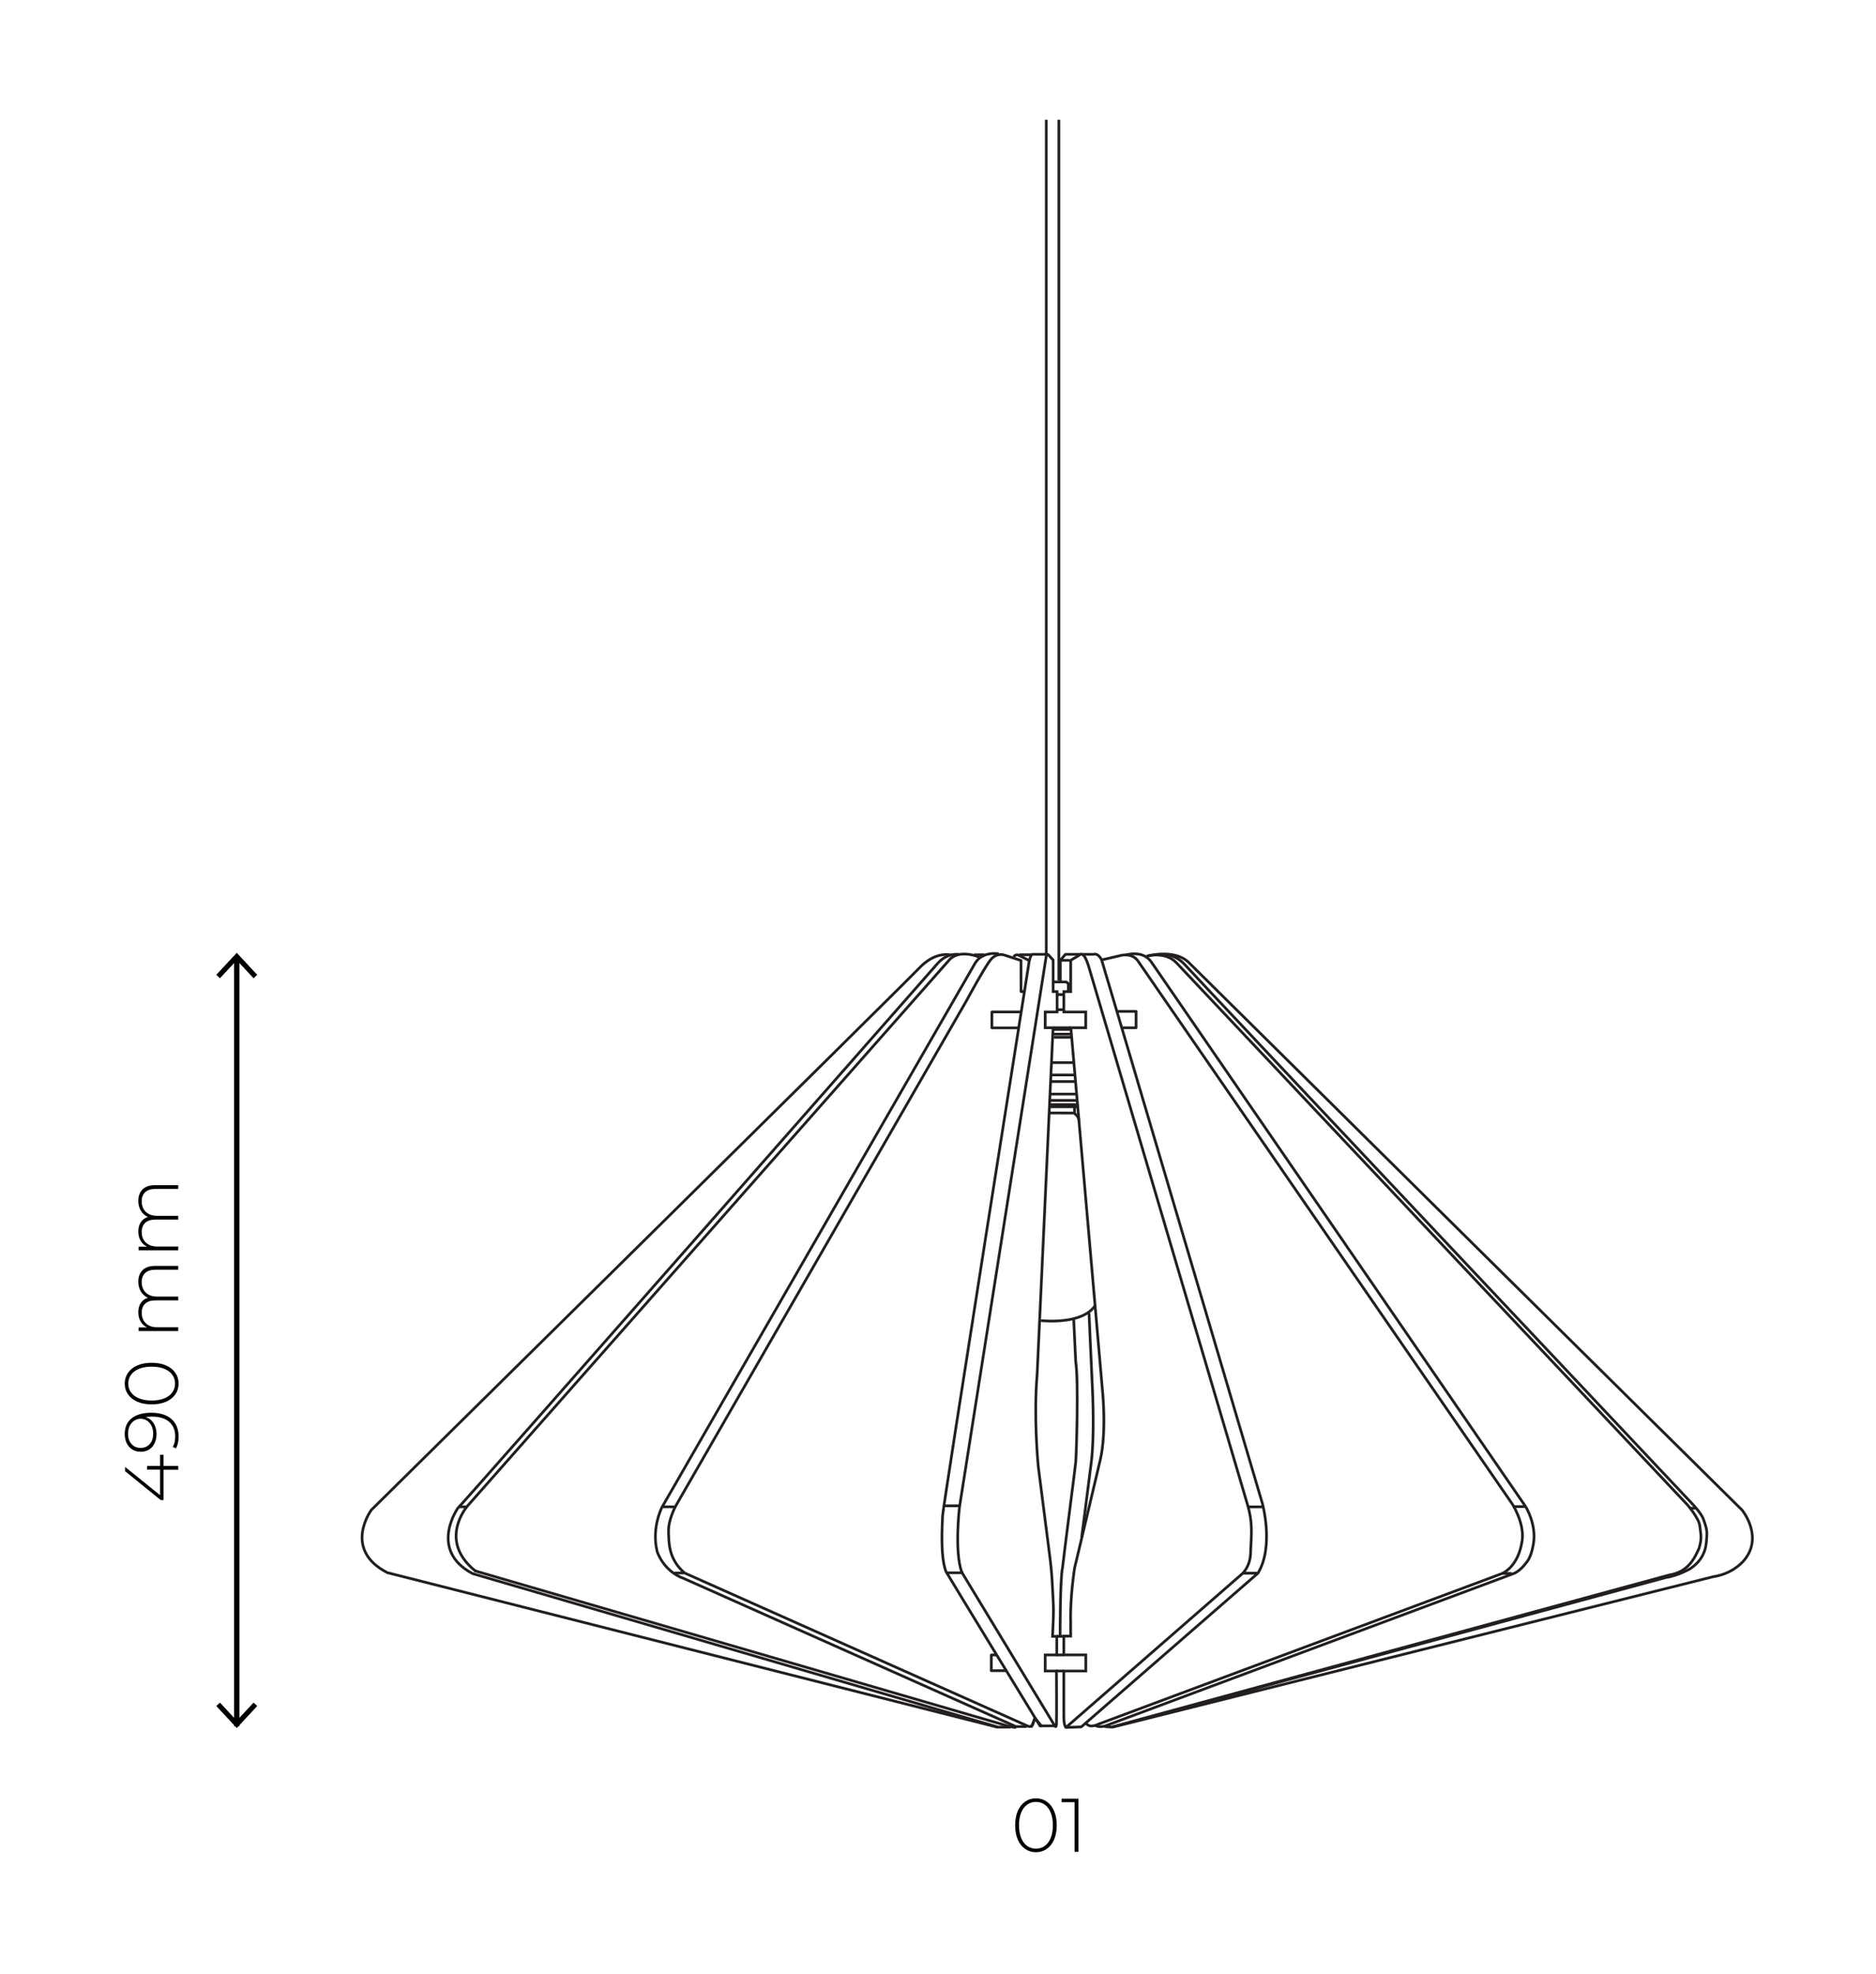 <?xml version="1.0" encoding="utf-8"?>
<!-- Generator: Adobe Illustrator 16.0.3, SVG Export Plug-In . SVG Version: 6.00 Build 0)  -->
<!DOCTYPE svg PUBLIC "-//W3C//DTD SVG 1.0//EN" "http://www.w3.org/TR/2001/REC-SVG-20010904/DTD/svg10.dtd">
<svg version="1.0" id="ecopet-the-lamp-01" xmlns="http://www.w3.org/2000/svg" xmlns:xlink="http://www.w3.org/1999/xlink" x="0px"
	 y="0px" width="346px" height="364px" viewBox="0 0 346 364" style="enable-background:new 0 0 346 364;" xml:space="preserve">
<style type="text/css">
<![CDATA[
	.st0{fill:none;stroke:#000000;}
	.st1{fill:none;stroke:#231F20;stroke-width:0.5;stroke-linejoin:round;stroke-miterlimit:10;}
	.st2{fill:none;stroke:#231F20;stroke-width:0.5;stroke-miterlimit:10;}
]]>
</style>
<g>
	<path d="M189.069,340.93c-0.583-0.406-1.036-0.982-1.358-1.729c-0.322-0.747-0.483-1.624-0.483-2.632s0.161-1.885,0.483-2.633
		c0.322-0.746,0.775-1.322,1.358-1.729c0.583-0.406,1.249-0.609,1.995-0.609s1.412,0.203,1.995,0.609
		c0.583,0.406,1.036,0.982,1.358,1.729c0.322,0.748,0.483,1.625,0.483,2.633s-0.161,1.885-0.483,2.632s-0.775,1.323-1.358,1.729
		c-0.583,0.406-1.249,0.608-1.995,0.608S189.652,341.336,189.069,340.93z M192.695,340.369c0.471-0.34,0.838-0.835,1.099-1.484
		c0.261-0.648,0.392-1.42,0.392-2.316s-0.131-1.668-0.392-2.316c-0.261-0.649-0.628-1.145-1.099-1.484
		c-0.471-0.341-1.015-0.512-1.631-0.512c-0.616,0-1.16,0.171-1.631,0.512c-0.472,0.34-0.838,0.835-1.099,1.484
		c-0.261,0.648-0.392,1.42-0.392,2.316s0.131,1.668,0.392,2.316c0.261,0.649,0.627,1.145,1.099,1.484
		c0.471,0.341,1.015,0.512,1.631,0.512C191.68,340.881,192.224,340.71,192.695,340.369z"/>
	<path d="M198.904,331.668v9.801h-0.714v-9.156h-2.394v-0.645H198.904z"/>
</g>
<g id="arrow-02">
	<polygon points="47.442,314.578 46.766,313.948 43.666,317.281 40.565,313.948 39.892,314.578 43.666,318.639 	"/>
	<polygon points="47.442,179.753 46.766,180.383 43.666,177.047 40.565,180.383 39.892,179.753 43.666,175.692 	"/>
	<line class="st0" x1="43.667" y1="176.594" x2="43.667" y2="318.295"/>
</g>
<g>
	<path d="M30.156,268.256v2.059h2.716v0.699h-2.716v5.586h-0.518l-6.566-5.319v-0.798l6.454,5.222V271h-2.394v-0.686h2.394v-2.059
		H30.156z"/>
	<path d="M24.297,261.516c0.864-0.678,2.07-1.016,3.619-1.016c1.083,0,2,0.18,2.751,0.539c0.751,0.359,1.318,0.865,1.701,1.52
		c0.383,0.652,0.574,1.418,0.574,2.295c0,0.925-0.168,1.666-0.504,2.227l-0.574-0.294c0.299-0.466,0.448-1.11,0.448-1.933
		c0-1.129-0.366-2.018-1.099-2.666c-0.732-0.648-1.794-0.973-3.185-0.973c-0.429,0-0.821,0.027-1.176,0.084
		c0.635,0.195,1.129,0.576,1.484,1.141c0.355,0.564,0.532,1.225,0.532,1.98c0,0.645-0.119,1.217-0.357,1.715
		c-0.238,0.5-0.579,0.885-1.022,1.155s-0.955,0.406-1.533,0.406c-0.588,0-1.106-0.14-1.554-0.42
		c-0.448-0.28-0.793-0.667-1.036-1.162s-0.364-1.055-0.364-1.681C23.002,263.165,23.434,262.191,24.297,261.516z M27.944,262.915
		c-0.205-0.415-0.485-0.737-0.84-0.966c-0.354-0.229-0.751-0.343-1.19-0.343c-0.392,0-0.765,0.109-1.12,0.329
		c-0.354,0.219-0.639,0.539-0.854,0.959c-0.214,0.42-0.322,0.924-0.322,1.512c0,0.766,0.212,1.386,0.637,1.861
		c0.425,0.477,0.987,0.715,1.687,0.715c0.7,0,1.26-0.238,1.68-0.715c0.42-0.476,0.63-1.124,0.63-1.945
		C28.252,263.8,28.149,263.33,27.944,262.915z"/>
	<path d="M32.333,257.119c-0.406,0.584-0.982,1.036-1.729,1.358c-0.747,0.321-1.624,0.483-2.632,0.483
		c-1.008,0-1.885-0.162-2.632-0.483c-0.747-0.322-1.323-0.774-1.729-1.358c-0.406-0.583-0.609-1.248-0.609-1.994
		c0-0.747,0.203-1.412,0.609-1.996c0.406-0.582,0.982-1.035,1.729-1.357c0.747-0.322,1.624-0.482,2.632-0.482
		c1.008,0,1.885,0.16,2.632,0.482c0.747,0.322,1.323,0.775,1.729,1.357c0.406,0.584,0.609,1.249,0.609,1.996
		C32.942,255.871,32.739,256.536,32.333,257.119z M31.773,253.494c-0.34-0.472-0.835-0.838-1.484-1.1
		c-0.648-0.262-1.421-0.393-2.317-0.393s-1.668,0.131-2.317,0.393c-0.649,0.262-1.144,0.628-1.484,1.1
		c-0.34,0.471-0.511,1.014-0.511,1.631c0,0.615,0.17,1.159,0.511,1.631c0.341,0.471,0.835,0.838,1.484,1.099
		c0.648,0.261,1.421,0.392,2.317,0.392s1.668-0.131,2.317-0.392c0.649-0.261,1.144-0.628,1.484-1.099
		c0.341-0.472,0.511-1.016,0.511-1.631C32.284,254.508,32.114,253.965,31.773,253.494z"/>
	<path d="M26.306,234.201c0.532-0.518,1.297-0.776,2.296-0.776h4.27v0.7h-4.214c-0.821,0-1.447,0.201-1.876,0.602
		c-0.429,0.402-0.644,0.962-0.644,1.68c0,0.822,0.257,1.473,0.77,1.953c0.513,0.481,1.204,0.722,2.072,0.722h3.892v0.7h-4.214
		c-0.821,0-1.447,0.201-1.876,0.602c-0.429,0.401-0.644,0.961-0.644,1.68c0,0.822,0.257,1.473,0.77,1.953s1.204,0.721,2.072,0.721
		h3.892v0.701h-7.308v-0.672h1.568c-0.513-0.243-0.912-0.605-1.197-1.086s-0.427-1.052-0.427-1.715c0-0.662,0.149-1.225,0.448-1.688
		c0.299-0.461,0.737-0.791,1.316-0.986c-0.541-0.242-0.971-0.623-1.288-1.141c-0.317-0.519-0.476-1.123-0.476-1.813
		C25.508,235.432,25.774,234.72,26.306,234.201z"/>
	<path d="M26.306,219.306c0.532-0.518,1.297-0.776,2.296-0.776h4.27v0.699h-4.214c-0.821,0-1.447,0.201-1.876,0.603
		s-0.644,0.962-0.644,1.68c0,0.821,0.257,1.473,0.77,1.953c0.513,0.481,1.204,0.722,2.072,0.722h3.892v0.699h-4.214
		c-0.821,0-1.447,0.201-1.876,0.602c-0.429,0.402-0.644,0.962-0.644,1.681c0,0.821,0.257,1.472,0.77,1.953
		c0.513,0.48,1.204,0.721,2.072,0.721h3.892v0.7h-7.308v-0.672h1.568c-0.513-0.242-0.912-0.604-1.197-1.086
		c-0.285-0.48-0.427-1.051-0.427-1.715c0-0.662,0.149-1.225,0.448-1.687c0.299-0.462,0.737-0.791,1.316-0.987
		c-0.541-0.242-0.971-0.623-1.288-1.141c-0.317-0.518-0.476-1.122-0.476-1.813C25.508,220.535,25.774,219.824,26.306,219.306z"/>
</g>
<g id="lampa-01">
	<path id="_x30_1" class="st2" d="M194.225,189.504h-1.451V186.6h2.191v-3.754h-0.728v-5.814l-0.781-0.859
		c0,0-0.294-0.427-0.464-0.037l-16.022,101.719c0,0-1,8.294,0.438,12.09l16.928,27.954c0,0,0.454,1.04,0.512,0.058
		c0.058-1.716,0-9.836,0-9.836h-2.074v-2.959h2.132v-3.43h-0.778c0.297-5.689,0.137-5.706-0.019-9.098
		c-0.064-1.387-0.177-3.204-0.45-5.332c-0.915-7.132-2.169-16.91-2.169-16.91s-0.894-8.977-0.207-16.98L194.225,189.504z"/>
	<path id="_x30_2" class="st2" d="M229.235,290.082c1.537-1.732,1.407-3.689,1.434-4.234c0.16-3.285,0.353-5.221-0.571-8.351
		s-29.264-99.141-29.264-99.141s-0.61-2.196-1.221-2.354s-0.112-0.096-0.855,0.311c-0.566,0.31-1.282,0.77-1.282,0.77v5.758h-1.267
		v3.76h4.041v2.91h-2.749l4.761,54.58l1.023,11.754c0,0,0.89,8.012-0.353,13.326c-1.224,5.231-3.991,16.834-4.707,19.82
		c-0.011,0.047-0.022,0.092-0.033,0.135c0,0-0.852,5.406-0.725,9.875c0.007,2.594,0.007,2.688,0.007,2.688h-1.267v3.467h4.055v2.965
		h-4.055v8.537"/>
	<path id="_x30_3" class="st1" d="M199.507,175.974h2.172c0,0,0.792-0.368,1.5,1.032c0.468,1.464,29.643,100.196,29.643,100.196
		s2.196,7.931-0.807,12.88l-32.585,28.344l-2.836,0.105l32.641-28.449h2.634"/>
	<line id="_x30_4" class="st2" x1="230.205" y1="277.859" x2="233.033" y2="277.859"/>
	<line id="_x30_5" class="st2" x1="194.763" y1="308.119" x2="196.209" y2="308.119"/>
	<line id="_x30_6" class="st2" x1="194.906" y1="305.16" x2="196.209" y2="305.16"/>
	<line id="_x30_7" class="st2" x1="194.906" y1="301.73" x2="196.209" y2="301.73"/>
	<path id="_x30_8" class="st1" d="M196.209,316.563c0,0-0.039,1.516,0.385,1.969"/>
	<path id="_x30_9" class="st1" d="M203.179,177.006l3.252-0.756c0,0,2.09-0.717,3.356,0.813l69.154,100.299
		c0,0,2.198,3.428,1.816,6.563c-0.005,0.042-0.011,0.084-0.017,0.127c-0.458,3.168-1.894,5.184-3.676,6.082
		c-1.91,0.713-74.478,27.786-74.478,27.786s-1.615,0.886-2.301-0.2"/>
	<polyline id="_x31_0" class="st1" points="206.048,186.494 209.533,186.494 209.533,189.517 206.89,189.517 	"/>
	<polyline id="_x31_1" class="st1" points="199.036,175.971 196.502,175.971 195.555,177.078 195.555,181.068 	"/>
	<line id="_x31_2" class="st1" x1="195.555" y1="177.078" x2="197.295" y2="177.078"/>
	<polyline id="_x31_3" class="st1" points="194.356,181.068 196.656,181.068 197.035,181.363 197.035,182.843 	"/>
	<path id="_x31_4" class="st1" d="M207.522,176.125c0,0,1.982-0.674,3.619,0.186c0.035,0.018,0.069,0.036,0.103,0.056
		c0.404,0.23,0.784,0.56,1.103,1.021l68.979,100.336c0,0,2.351,3.604,1.365,7.592c-0.012,0.048-0.024,0.095-0.037,0.143
		c0,0-0.266,1.492-0.982,2.469s-1.642,1.898-2.467,2.209s-75.303,28.088-75.303,28.088s-1.002,0.371-1.842-0.035"/>
	<path id="_x31_5" class="st1" d="M211.462,176.328c0,0,3.413-1.015,5.517,1.206s94.216,99.917,94.216,99.917
		s2.077,2.404,2.295,3.826c0.233,1.9,0.41,2.436-0.138,4.262c-0.8,1.711-1.915,4.314-5.502,4.883
		c-3.611,0.979-102.676,27.992-102.676,27.992s0.311,0.129-1.487-0.053"/>
	<line id="_x31_6" class="st1" x1="279.202" y1="277.808" x2="281.207" y2="277.808"/>
	<line id="_x31_7" class="st1" x1="277.065" y1="290.133" x2="278.815" y2="290.133"/>
	<line id="_x31_8" class="st1" x1="311.537" y1="278.1" x2="312.786" y2="278.1"/>
	<path id="_x31_9" class="st1" d="M211.737,176.25c0,0,4.967-1.325,7.542,1.256s102.019,100.939,102.019,100.939
		s4.005,4.862,0.404,9.229c-0.64,0.776-2.493,2.574-5.728,3.061l-110.615,27.703c0,0,99.88-27.012,101.944-27.571
		c2.052-0.258,4.422-1.604,4.422-1.604c3.156-2.079,2.977-4.908,3.067-6.078s-0.232-1.902-0.621-3.048s-2.166-2.963-2.166-2.963
		s-91.031-96.554-93.334-99.144s-4.658-1.894-4.658-1.894"/>
	<path id="_x32_0" class="st1" d="M193.598,205.23l4.461,0.006c0,0,0.855,0.521,0.925,1.302"/>
	<line id="_x32_1" class="st1" x1="193.598" y1="201.742" x2="198.64" y2="201.742"/>
	<polyline id="_x32_2" class="st1" points="193.615,202.797 193.598,202.908 198.64,202.908 	"/>
	<line id="_x32_3" class="st1" x1="193.769" y1="199.422" x2="198.28" y2="199.422"/>
	<line id="_x32_4" class="st1" x1="193.824" y1="198.213" x2="198.198" y2="198.213"/>
	<line id="_x32_5" class="st1" x1="193.929" y1="195.936" x2="198.059" y2="195.936"/>
	<line id="_x32_6" class="st1" x1="193.61" y1="203.688" x2="198.509" y2="203.688"/>
	<line id="_x32_7" class="st1" x1="193.561" y1="204.086" x2="198.668" y2="204.086"/>
	<line id="_x32_8" class="st1" x1="198.183" y1="204.156" x2="198.183" y2="205.24"/>
	<polyline id="_x32_9" class="st1" points="195.002,183.394 195.095,183.394 196.186,183.394 	"/>
	<line id="_x33_0" class="st1" x1="195.08" y1="186.172" x2="196.096" y2="186.172"/>
	<path id="_x33_1" class="st1" d="M194.356,191.266"/>
	<path id="_x33_2" class="st1" d="M191.989,243.506c0,0,3.101,0.364,5.972-0.335c1.656-0.403,3.235-1.161,4.1-2.546"/>
	<path id="_x33_3" class="st1" d="M195.525,301.684c0,0-0.021-10.652,0.447-12.652c0.283-2.612,2.334-18.374,2.433-19.439
		s0.568-14.875-0.011-18.577c-0.176-3.822-0.364-7.694-0.364-7.694"/>
	<path id="_x33_4" class="st1" d="M200.854,242.113c0,0,0.483,11.042,0.596,13.23s0.408,9.581-0.175,14.248
		s-1.784,13.93-1.784,13.93"/>
	<line id="_x33_5" class="st1" x1="194.356" y1="191.266" x2="197.501" y2="191.266"/>
	<line id="_x33_6" class="st1" x1="194.329" y1="190.688" x2="197.471" y2="190.688"/>
	<path id="_x33_7" class="st1" d="M194.356,189.68"/>
	<line id="_x33_8" class="st1" x1="194.356" y1="189.504" x2="197.424" y2="189.504"/>
	<line id="_x33_9" class="st1" x1="194.356" y1="189.828" x2="197.538" y2="189.828"/>
	<line id="_x34_0" class="st1" x1="174.473" y1="290.01" x2="177.658" y2="290.01"/>
	<line id="_x34_1" class="st1" x1="174.128" y1="277.657" x2="176.971" y2="277.657"/>
	<polyline id="_x34_2" class="st1" points="183.717,305.16 182.83,305.16 182.83,308.063 185.506,308.063 	"/>
	<path id="_x34_3" class="st1" d="M188.783,182.84h-0.473v-5.734l-3.087-1.001c0,0-1.426-0.546-2.581,0.948
		s-4.416,7.519-4.416,7.519l-14.281,24.809l-7.353,12.773l-31.929,55.465c0,0-1.42,2.583-1.362,4.734s-0.016,5.128,2.961,7.694
		l63.212,28.191c0,0,0.796,0.414,1.029-0.303s0.372-1.226,0.372-1.226"/>
	<polyline id="_x34_4" class="st1" points="188.311,186.594 182.941,186.594 182.941,189.533 187.756,189.533 	"/>
	<path id="_x34_4_1_" class="st1" d="M184.181,175.874c0,0-3.02-0.559-4.363,1.774S122.11,277.893,122.11,277.893
		s-2,3.779-0.903,8.209c0,0,1.089,3.588,4.926,4.967c3.819,1.702,61.225,27.295,61.225,27.295h2.02"/>
	<path id="_x34_5" class="st1" d="M180.626,176.488c0,0-3.586-1.537-5.473,0.436L86.445,277.438l-0.227,0.258
		c0,0-5.586,6.334,1.479,12.001"/>
	<line id="_x34_6" class="st1" x1="122.319" y1="277.854" x2="124.411" y2="277.854"/>
	<line id="_x34_7" class="st1" x1="126.131" y1="290.047" x2="124.411" y2="290.047"/>
	<path id="_x34_8" class="st1" d="M189.728,177.075l-1.872-0.95c0,0-0.575-0.252-0.897,0.327"/>
	<line id="_x34_9" class="st1" x1="187.972" y1="176.049" x2="190.359" y2="176.049"/>
	<line id="_x35_0" class="st1" x1="179.64" y1="176.064" x2="181.549" y2="176.043"/>
	<path id="_x35_1" class="st1" d="M176.874,175.996c0,0-2.115-0.422-3.956,1.668s-89.203,101.511-88.38,100.307
		c0.122-0.231-5.726,7.749,2.611,12.188l96.856,28.287"/>
	<path id="_x35_2" class="st1" d="M87.512,289.629l98.097,28.553c0,0,1.212,0.35,1.823,0.35"/>
	<polyline id="_x35_3" class="st1" points="85.885,278.064 85.996,277.854 84.538,277.854 	"/>
	<path id="_x35_4" class="st1" d="M175.347,176.104c0,0-2.751-0.824-5.825,2.415s-101.026,99.9-101.026,99.9
		s-5.398,7.279,2.945,11.57l112.42,28.475h2.546"/>
	<polyline id="_x35_5" class="st1" points="190.156,318.531 190.902,316.838 192.196,318.402 	"/>
	<path id="_x35_6" class="st1" d="M192.97,22.092v153.881h-2.375c0,0-0.633-0.326-0.922,2.208c0,0-15.797,99.838-15.833,101.395
		s-0.465,7.357,0.629,10.203c1.604,2.715,17.341,28.461,17.341,28.461h2.879"/>
	<line id="_x35_7" class="st1" x1="195.291" y1="22.089" x2="195.291" y2="180.785"/>
	<path class="st2" d="M122.988-66.969"/>
</g>
<g>
</g>
<g>
</g>
<g>
</g>
<g>
</g>
<g>
</g>
<g>
</g>
</svg>
